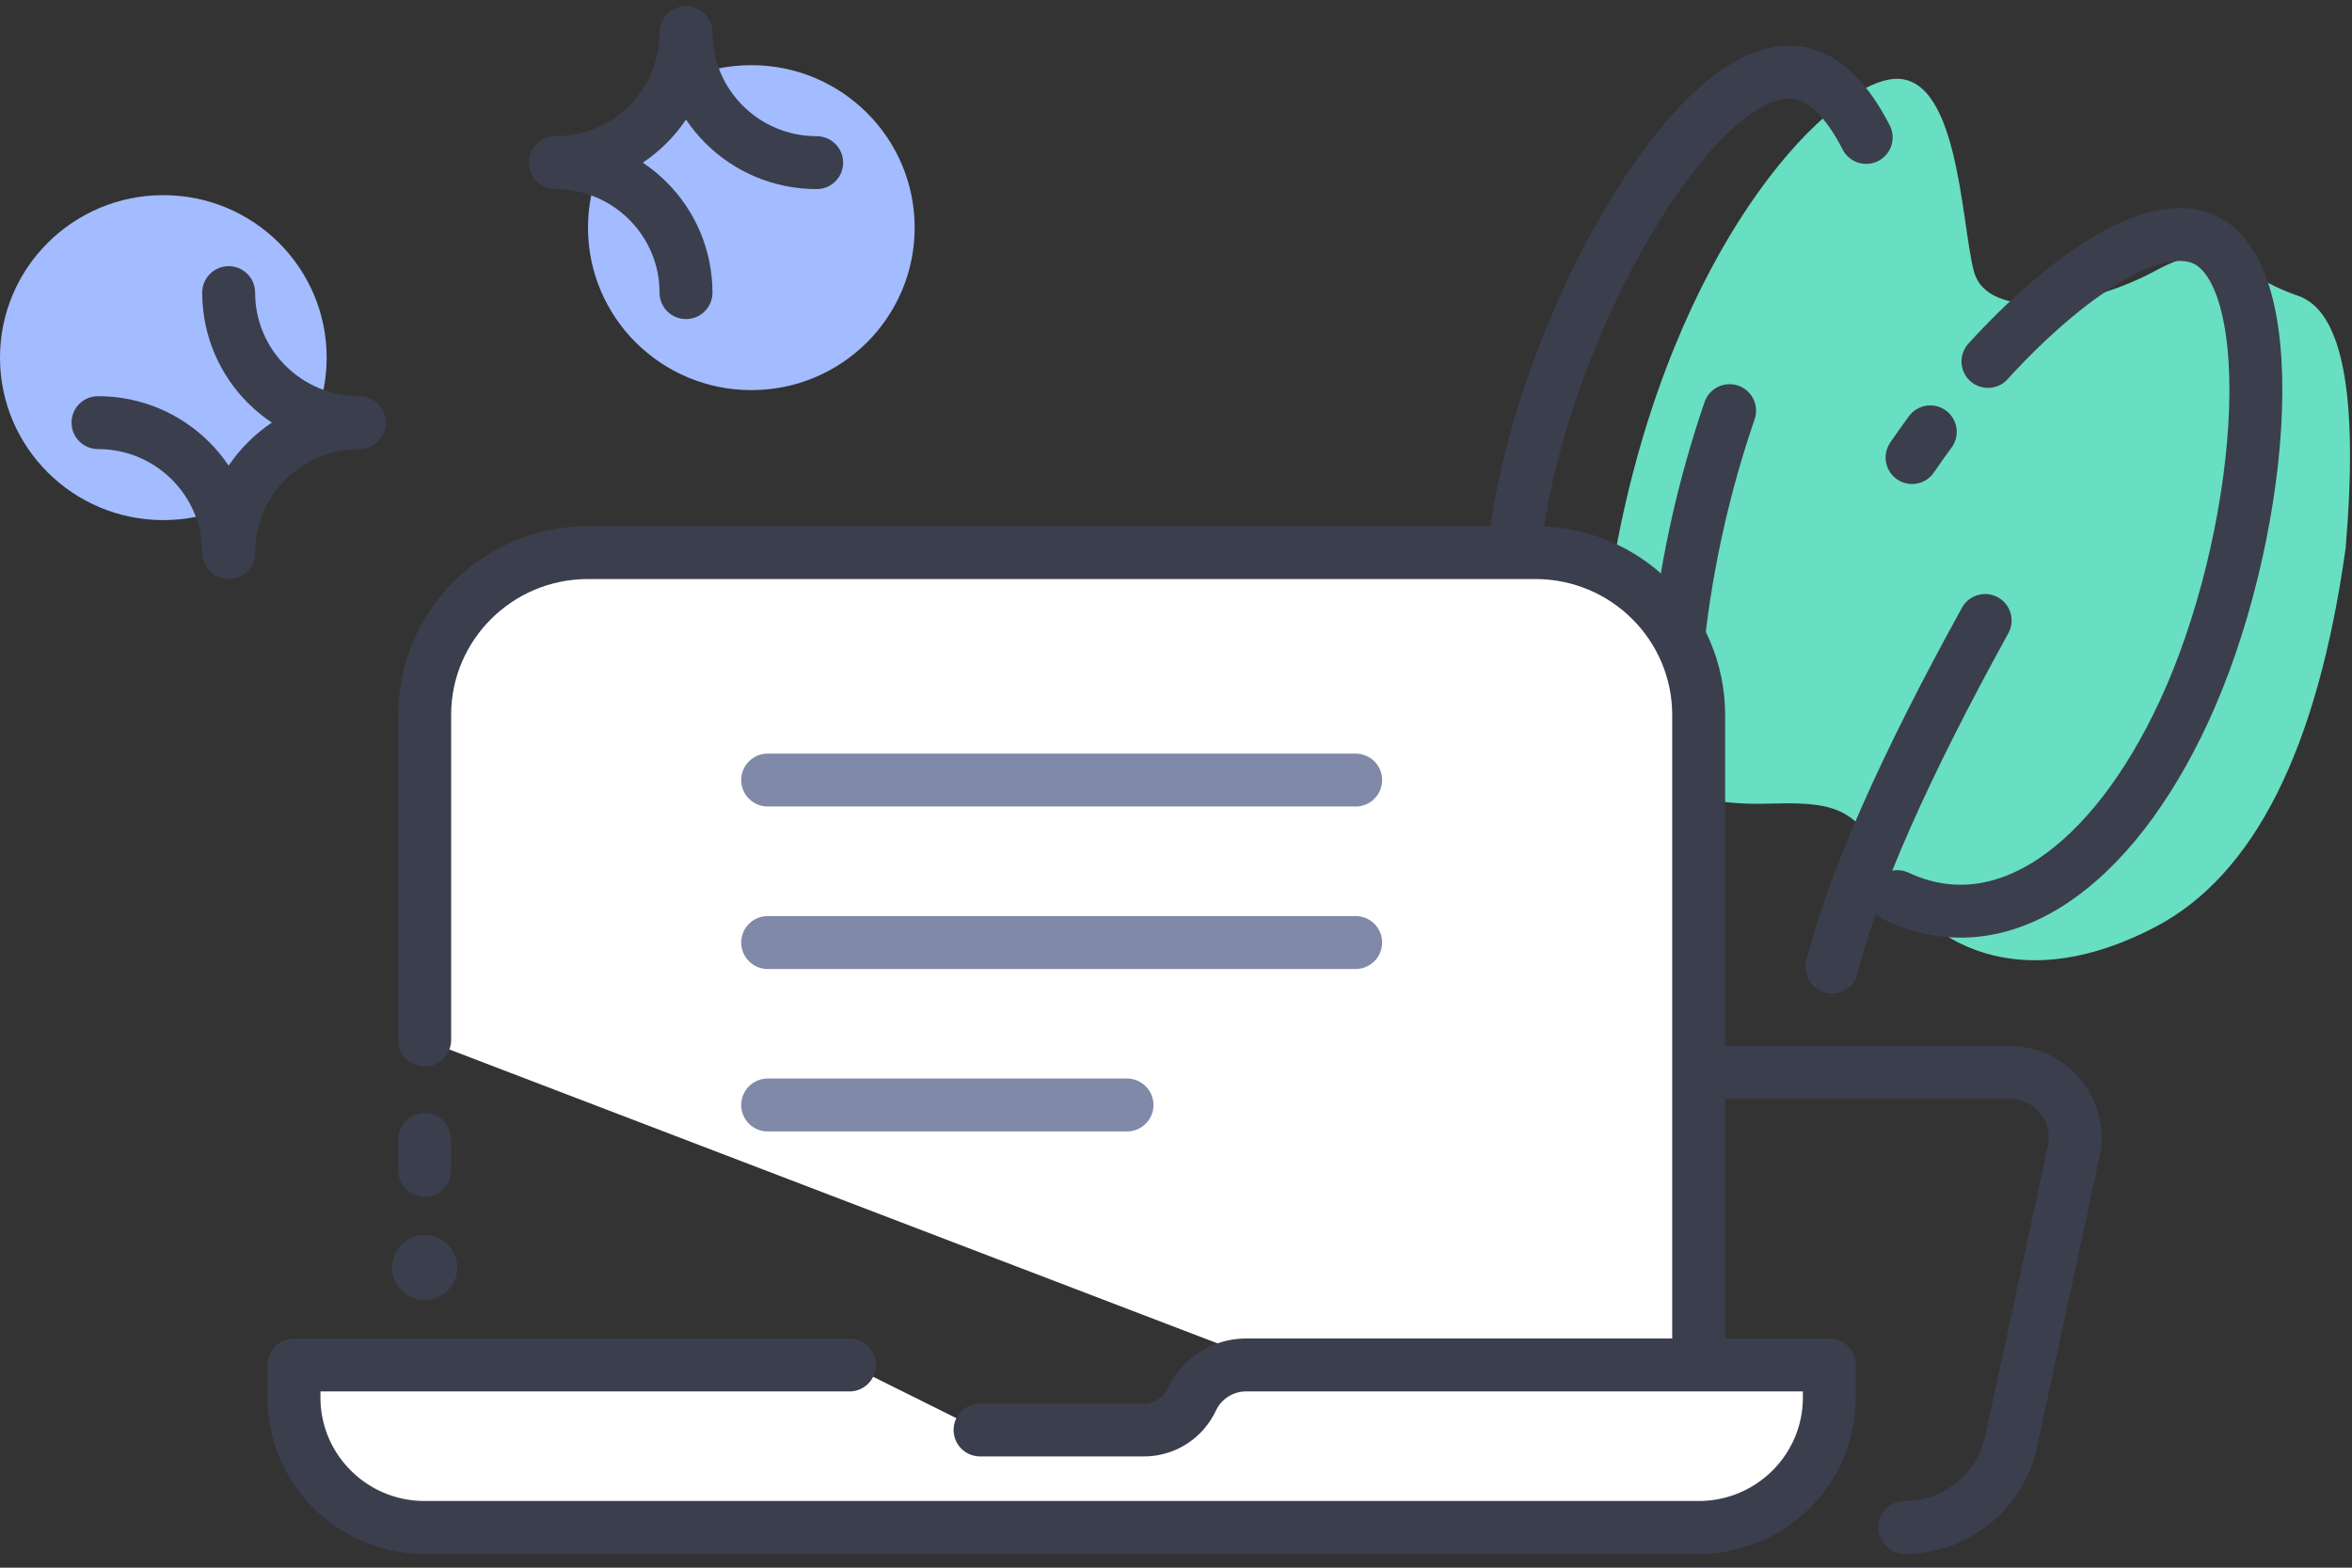 <svg xmlns="http://www.w3.org/2000/svg" width="72" height="48"><rect width="100%" height="100%" fill="#333333" stroke="none"/><g fill="none" fill-rule="evenodd" transform="translate(0 1)"><path stroke="#3B3E4D" stroke-linecap="round" stroke-linejoin="round" stroke-width="1.62" d="M51 45.768v-13.93h10.526a1.995 1.995 0 0 1 1.956 2.407l-1.916 8.893a3.33 3.33 0 0 1-3.256 2.63"/><ellipse cx="23" cy="5.97" fill="#A2BCFF" fill-rule="nonzero" rx="5" ry="4.975" style="mix-blend-mode:multiply"/><ellipse cx="5" cy="9.95" fill="#A2BCFF" fill-rule="nonzero" rx="5" ry="4.975" style="mix-blend-mode:multiply"/><path stroke="#3B3E4D" stroke-linecap="round" stroke-linejoin="round" stroke-width="1.62" d="M21 7.96c0-2.198-1.79-3.98-4-3.98 2.21 0 4-1.782 4-3.98 0 2.198 1.79 3.98 4 3.98M7 7.96c0 2.198 1.79 3.98 4 3.98-2.21 0-4 1.781-4 3.98 0-2.199-1.79-3.98-4-3.98"/><path fill="#68DEC2" d="M57.823 25.727c.814 1.734 3.604 4.03 8.15 1.658 3.03-1.582 4.974-5.449 5.832-11.6.397-4.682-.088-7.258-1.455-7.728-2.051-.706-2.281-1.902-4.377-.763-2.096 1.138-5.153 1.546-5.552 0-.398-1.547-.473-6.257-2.598-5.857-2.124.4-6.565 5.243-8.294 14.063s3.474 8.096 5.2 8.096 2.28.397 3.094 2.13z" style="mix-blend-mode:multiply"/><path stroke="#3B3E4D" stroke-linecap="round" stroke-linejoin="round" stroke-width="1.62" d="M58.082 26.454c3.253 1.517 6.581-.964 8.756-5.628 2.444-5.24 3.162-13.305.656-14.487-1.518-.717-4.204 1.059-6.638 3.727m-1.766 2.157c-.19.259-.377.521-.557.786m2.237 4.989c-2.477 4.492-4.04 8.028-4.688 10.608m-3.135-17.033c-1.547 4.512-2.09 9.284-1.63 14.316"/><path stroke="#3B3E4D" stroke-linecap="round" stroke-linejoin="round" stroke-width="1.62" d="M57.128 3.208c-.563-1.104-1.252-1.83-2.045-1.973-2.994-.542-7.446 7.099-8.538 13.296-.972 5.51.47 9.799 4.313 10.477"/><g transform="translate(9 15)"><path fill="#FFF" stroke="#3B3E4D" stroke-linecap="round" stroke-linejoin="round" stroke-width="1.62" d="M4 15.844v-9.95C4 3.147 6.239.919 9 .919h29c2.761 0 5 2.228 5 4.975v24.874"/><path fill="#FFF" stroke="#3B3E4D" stroke-linecap="round" stroke-linejoin="round" stroke-width="1.62" d="M21.002 27.783h5.016a1.62 1.62 0 0 0 1.442-.881l.058-.114c.313-.61.942-.995 1.628-.995H47v.995c0 2.198-1.79 3.98-4 3.98H4c-2.21 0-4-1.782-4-3.98v-.995h17.004M4 18.89v.945"/><circle cx="4" cy="22.808" r="1" fill="#3B3E4D" fill-rule="nonzero"/><path fill="#FFF" stroke="#8189A9" stroke-linecap="round" stroke-linejoin="round" stroke-width="1.62" d="M14.5 7.884h18m-18 4.975h18m-18 4.974h11"/></g></g></svg>